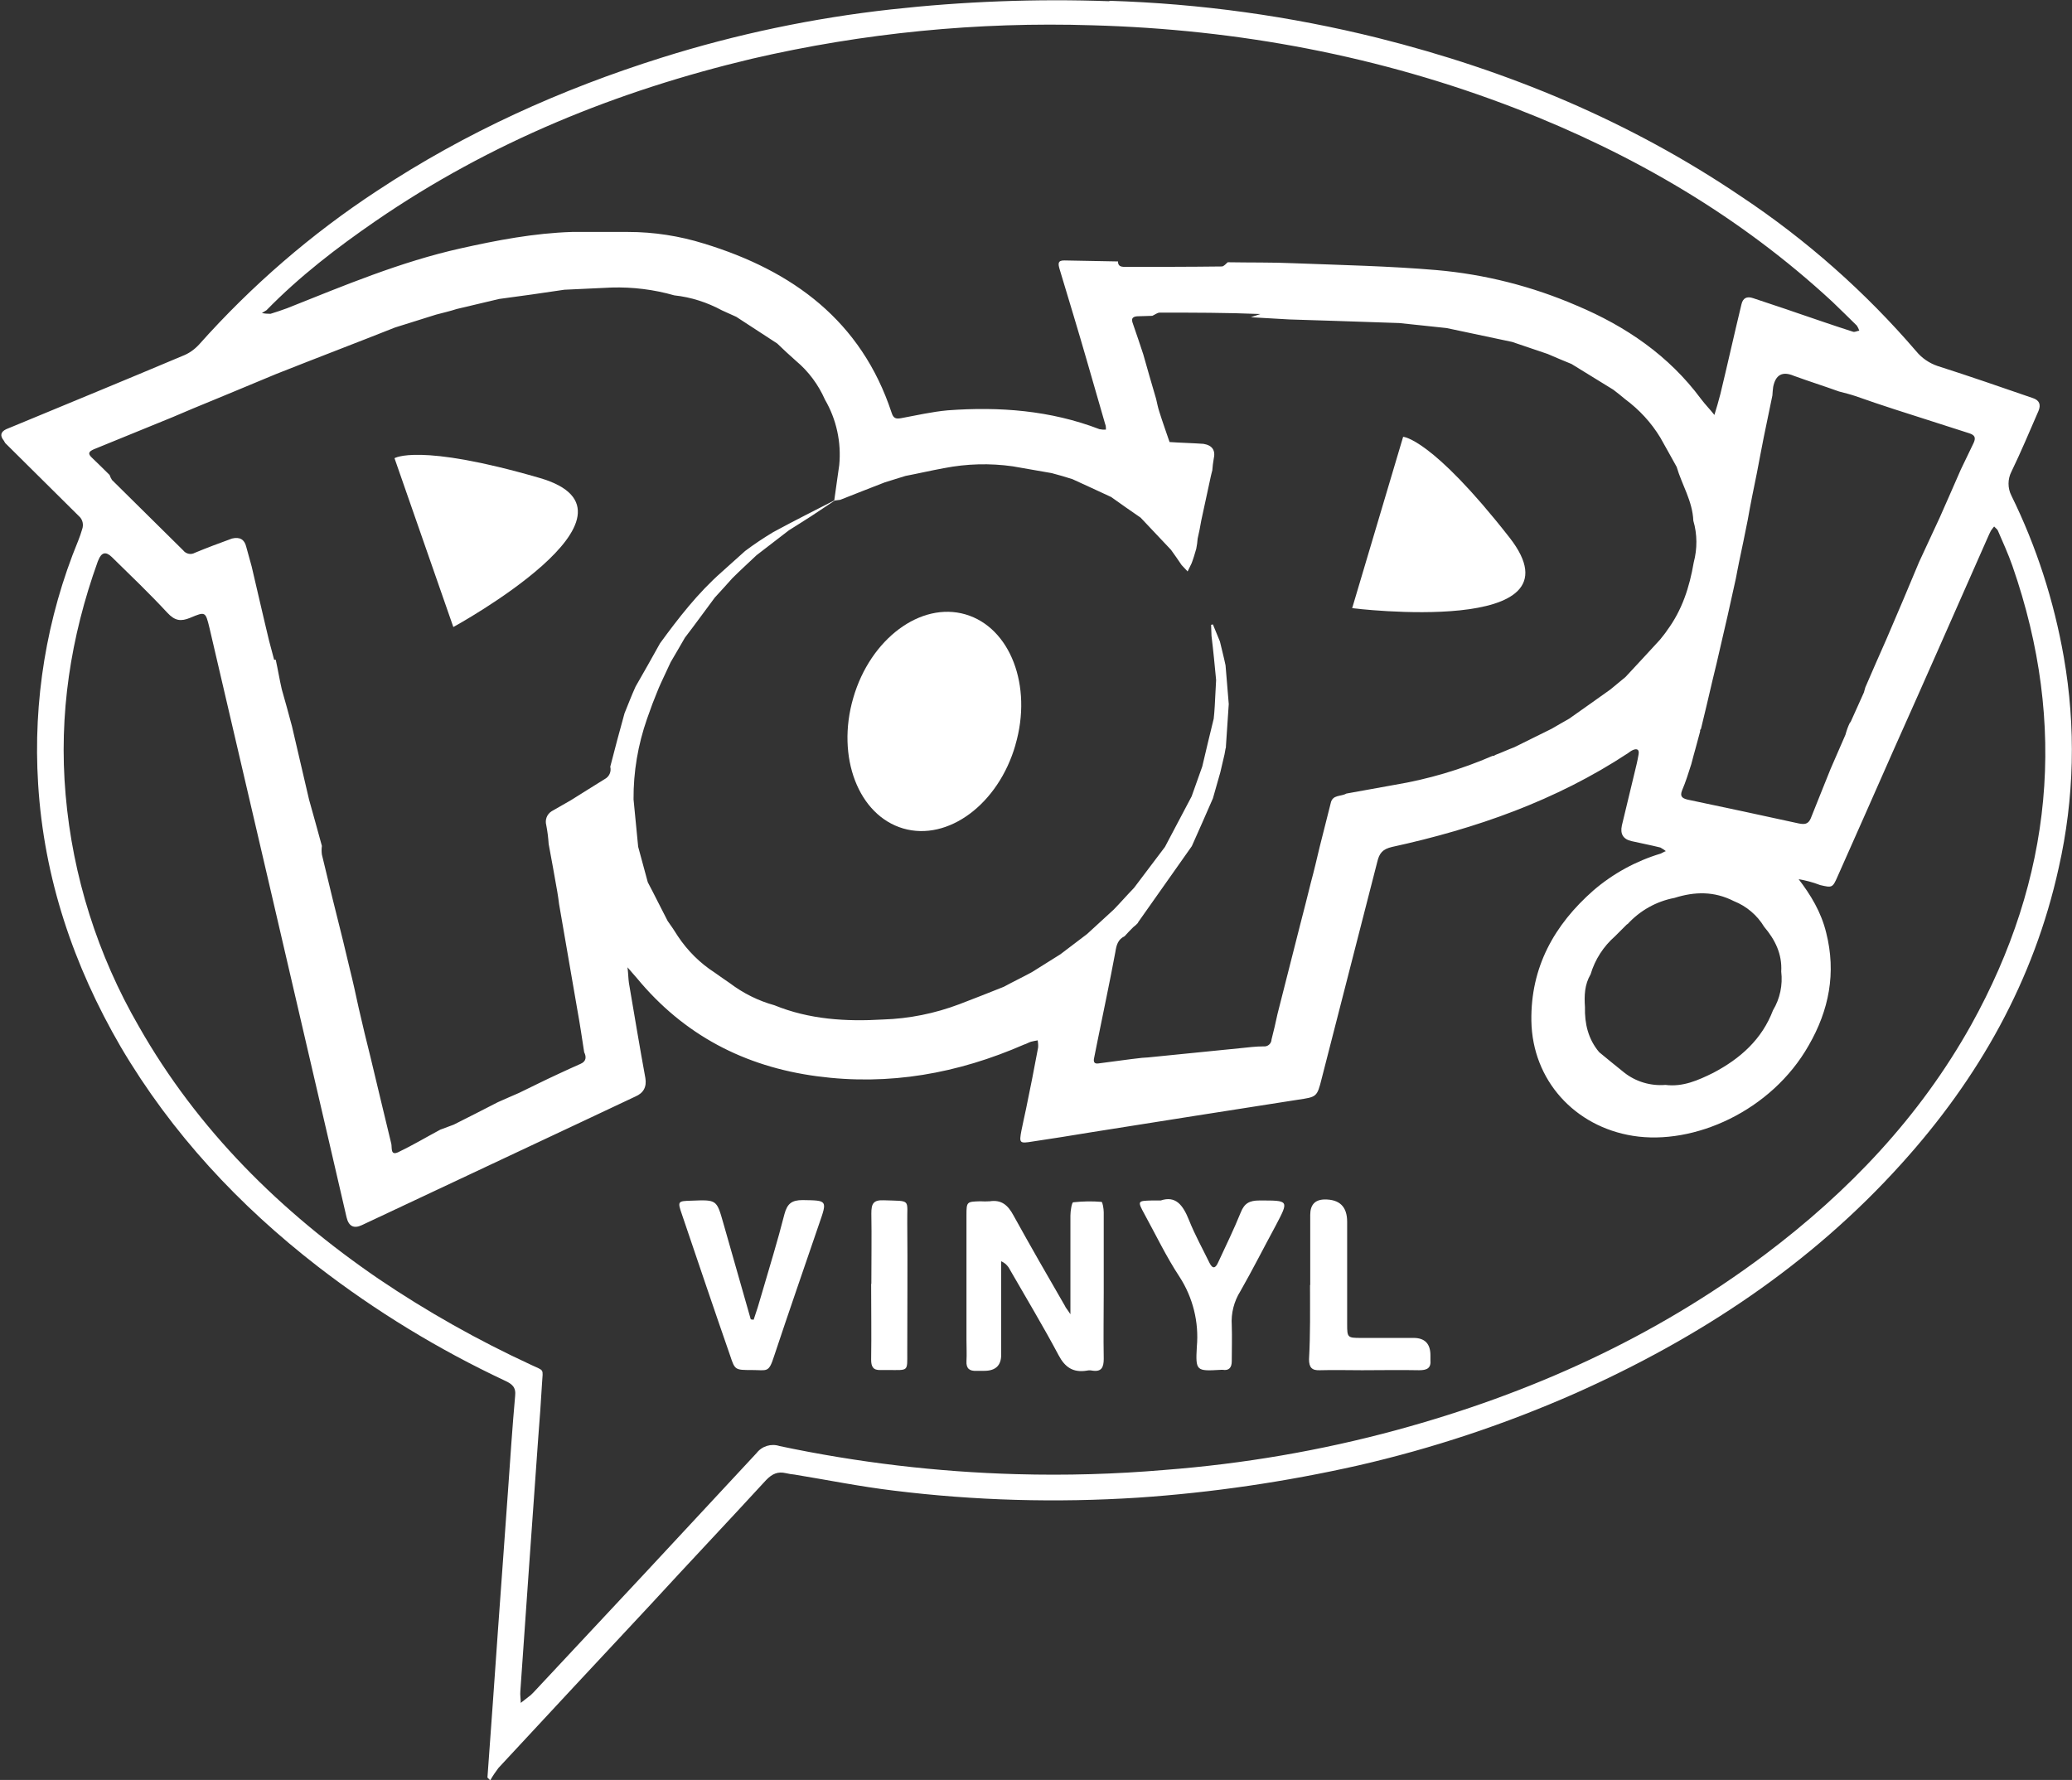 <svg xmlns="http://www.w3.org/2000/svg" xmlns:xlink="http://www.w3.org/1999/xlink" width="103.25" height="88.71"><rect width="100%" height="100%" fill="#333333" stroke="none"/><rect id="backgroundrect" width="100%" height="100%" x="0" y="0" fill="none" stroke="none"/><defs><clipPath id="clippath"><rect x="0" width="103.25" height="88.71" style="fill:none;" id="svg_1"/></clipPath></defs><g class="currentLayer" style=""><title>Layer 1</title><g style="clip-path:url(#clippath);" id="svg_2"><path d="m89.6,43.78c.64.83,1.15,1.68,1.4,2.7.51,2.01.14,3.87-.87,5.62-1.86,3.28-5.73,4.99-8.75,4.51-2.91-.46-5.02-2.77-5.07-5.73-.04-2.68,1.14-4.79,3.1-6.51.98-.84,2.12-1.46,3.35-1.83.09-.04.16-.09.25-.12-.08-.07-.17-.12-.27-.18-.48-.12-.96-.21-1.44-.32q-.62-.14-.48-.78l.64-2.66c.07-.28.14-.57.19-.87.05-.25-.07-.32-.28-.23-.09.04-.17.1-.25.16-3.58,2.36-7.58,3.76-11.75,4.67-.48.11-.64.32-.74.75l-2.77,10.8c-.23.92-.25.91-1.19,1.05-3.42.53-6.87,1.08-10.29,1.62-.98.16-1.95.32-2.91.46-.67.11-.69.09-.57-.55.07-.37.16-.73.23-1.08.21-1.01.41-2.02.6-3.05.01-.12,0-.24-.02-.36-.11.02-.23.04-.34.07-.12.04-.23.11-.34.14-3.3,1.44-6.72,2.06-10.31,1.58-3.62-.48-6.65-2.06-8.99-4.9-.12-.14-.25-.28-.46-.53.04.35.04.57.07.78.27,1.58.53,3.16.82,4.74q.11.66-.5.92l-2.61,1.23c-3.67,1.72-7.35,3.46-11.02,5.18q-.6.28-.76-.39l-.85-3.67c-1.99-8.57-3.98-17.14-5.98-25.7-.2-.82-.2-.83-.96-.51-.46.19-.76.16-1.14-.25-.89-.96-1.83-1.86-2.77-2.78q-.44-.43-.67.16s-.02.05-.03.07c-1.35,3.76-1.95,7.61-1.6,11.62.35,4.06,1.6,8,3.64,11.53,2.94,5.18,7.08,9.26,11.96,12.6,2.41,1.63,4.95,3.06,7.59,4.28.67.32.6.16.55.92-.05.9-.12,1.83-.19,2.73-.3,4.2-.6,8.41-.89,12.61-.02.19.02.39.02.59l.5-.39.16-.16c3.71-3.96,7.4-7.92,11.09-11.9.27-.35.73-.49,1.15-.35,3.88.82,7.83,1.29,11.8,1.4,2.46.07,4.93,0,7.38-.21,3.91-.3,7.78-.96,11.57-1.99,6.65-1.81,12.83-4.6,18.36-8.75,4.17-3.14,7.7-6.85,10.26-11.43,4.06-7.31,4.83-14.94,2.06-22.89-.21-.6-.48-1.19-.73-1.77-.04-.07-.12-.12-.18-.19-.06.07-.11.14-.16.21-.05.11-.11.21-.16.34-1.56,3.53-3.12,7.08-4.7,10.61-.92,2.09-1.85,4.19-2.78,6.28-.25.57-.27.57-.87.43-.36-.14-.74-.24-1.12-.3M13.48,15.64c.28-.09.57-.18.83-.28,2.84-1.13,5.64-2.31,8.64-2.98,1.83-.41,3.67-.76,5.55-.82h2.8c1.28,0,2.56.2,3.78.58,4.42,1.35,7.84,3.85,9.35,8.43.09.28.21.32.48.27.76-.14,1.54-.32,2.32-.39,2.57-.19,5.11,0,7.56.94.1.02.21.03.32.02,0-.1,0-.19-.04-.28-.3-1.05-.6-2.07-.9-3.12-.44-1.53-.91-3.07-1.37-4.6-.07-.25-.11-.44.25-.43l2.66.05c0,.23.14.27.34.27,1.61,0,3.23,0,4.83-.02.11,0,.21-.14.3-.21,1.1.02,2.22,0,3.32.05,2.36.09,4.74.14,7.08.34,2.41.21,4.77.81,6.99,1.77,2.45,1.03,4.6,2.5,6.19,4.65.21.28.46.53.67.8.11-.36.21-.69.3-1.05.36-1.49.69-2.98,1.05-4.47q.11-.46.58-.3c.73.25,1.46.48,2.17.73.94.32,1.86.64,2.8.94.09.04.21-.04.32-.05-.03-.09-.07-.17-.12-.25-.41-.41-.82-.8-1.22-1.19-4.6-4.26-9.92-7.36-15.74-9.62-6.79-2.63-13.86-3.96-21.15-4.16-5.7-.18-11.4.38-16.96,1.67-6.72,1.6-13.02,4.15-18.75,8.09-1.93,1.33-3.78,2.75-5.43,4.44-.07.05-.16.09-.23.14.14.03.28.04.43.04m67.6,30.42l-.6.6c-.58.51-1,1.16-1.22,1.9-.3.51-.32,1.06-.28,1.63-.02.83.16,1.6.71,2.25.41.34.83.68,1.24,1.01.58.46,1.32.68,2.06.62.87.11,1.63-.23,2.38-.6,1.35-.71,2.43-1.67,2.98-3.12.35-.58.49-1.26.41-1.93.05-.87-.3-1.58-.85-2.23-.35-.58-.88-1.03-1.51-1.28-.98-.5-1.95-.48-2.96-.16-.9.17-1.72.63-2.34,1.31m11.11-10.06l.67-1.49c.02-.09.05-.16.07-.25.35-.8.69-1.6,1.05-2.4.55-1.28,1.1-2.57,1.63-3.85.34-.75.69-1.47,1.03-2.22.35-.8.71-1.6,1.05-2.39l.64-1.33c.12-.27.05-.39-.23-.48-1.24-.39-2.47-.8-3.71-1.19-.66-.21-1.29-.43-1.95-.66-.27-.09-.55-.16-.82-.23-.75-.27-1.51-.51-2.25-.78q-.85-.36-1.03.55c-.02.14-.03.28-.04.43l-.43,2.08c-.11.58-.23,1.17-.34,1.77-.16.78-.32,1.56-.46,2.36-.14.69-.28,1.4-.43,2.09-.05.27-.11.53-.16.82-.14.62-.27,1.22-.41,1.85-.18.8-.37,1.58-.55,2.38-.07.28-.14.58-.21.87-.19.8-.37,1.6-.57,2.4-.04.03-.05.08-.04.12-.14.55-.3,1.08-.44,1.63-.14.44-.28.89-.46,1.31-.11.28-.02.39.27.46,1.85.39,3.69.78,5.55,1.19.27.05.46.05.59-.25.32-.82.66-1.63.99-2.47l.74-1.7c.06-.22.13-.42.23-.62m-78.45-3.12c.11.5.19.99.3,1.47.18.62.34,1.22.51,1.85.28,1.22.57,2.43.85,3.65.21.76.43,1.53.64,2.31-.02.14-.02.28,0,.43.34,1.42.69,2.86,1.05,4.28.11.48.23.94.34,1.42.16.64.3,1.28.44,1.93.19.83.39,1.67.6,2.5.34,1.44.69,2.87,1.03,4.29.04.21-.05.6.35.41.71-.34,1.4-.75,2.09-1.12.23-.09.44-.16.67-.25.73-.37,1.47-.74,2.2-1.12.35-.16.69-.3,1.05-.46.66-.32,1.3-.64,1.95-.94.37-.18.75-.34,1.12-.51.28-.12.3-.34.18-.58-.11-.71-.21-1.4-.34-2.11l-.91-5.27c-.03-.21-.05-.41-.09-.62-.14-.8-.28-1.58-.43-2.38-.02-.32-.06-.63-.12-.94-.07-.26.03-.54.27-.69l.96-.55c.57-.35,1.12-.71,1.68-1.05.23-.12.34-.37.28-.62.23-.89.46-1.77.71-2.66.18-.44.35-.89.55-1.33.41-.71.82-1.44,1.22-2.16.92-1.26,1.88-2.5,3.07-3.55.39-.36.78-.69,1.17-1.05.45-.34.92-.65,1.4-.94,1.05-.57,2.11-1.1,3.18-1.65l-1.28.85c-.37.23-.74.48-1.12.71l-1.61,1.24c-.41.39-.82.76-1.21,1.15-.28.32-.58.64-.87.96-.5.67-.99,1.35-1.49,2-.23.41-.48.82-.71,1.22-.16.34-.32.69-.48,1.03-.16.34-.28.69-.43,1.05l-.27.75c-.45,1.29-.68,2.64-.67,4.01.07.78.16,1.58.23,2.36.16.58.32,1.19.48,1.77.34.64.66,1.3.99,1.93.18.25.35.5.51.76.48.72,1.1,1.34,1.83,1.81.25.18.5.35.76.53.66.5,1.42.88,2.22,1.1,1.74.71,3.57.82,5.41.71,1.3-.04,2.58-.3,3.8-.76.74-.28,1.49-.58,2.22-.87.46-.25.94-.48,1.4-.73.48-.3.94-.59,1.42-.89l1.33-1.01,1.33-1.22c.34-.35.67-.73,1.01-1.08.51-.67,1.03-1.37,1.54-2.04.44-.83.89-1.68,1.33-2.52l.53-1.49c.19-.8.37-1.58.57-2.38.02-.2.04-.39.05-.6.02-.44.05-.89.07-1.33-.07-.73-.14-1.47-.23-2.2,0-.18-.02-.37-.02-.55.03,0,.05-.02.09-.02.12.28.23.57.35.85.09.39.2.8.28,1.19.05.64.11,1.28.16,1.93-.05.69-.09,1.38-.14,2.08,0,.05,0,.1-.02.14l-.05.28-.21.9c-.12.43-.25.87-.37,1.3-.35.8-.69,1.58-1.05,2.38-.89,1.26-1.79,2.54-2.68,3.8v.02c-.07.08-.15.15-.23.21-.16.16-.3.3-.44.46-.34.16-.41.46-.46.78-.28,1.51-.6,3-.9,4.49l-.16.8c-.04.18,0,.3.21.27.73-.09,1.45-.2,2.18-.28l.3-.02c1.52-.16,3.07-.3,4.59-.46.39-.04.78-.09,1.17-.09.19.02.37-.12.39-.32,0,0,0-.01,0-.02.11-.43.21-.85.3-1.28.37-1.49.76-2.96,1.13-4.45.18-.69.36-1.4.53-2.09.16-.59.3-1.19.44-1.78.18-.73.37-1.45.55-2.18.09-.44.51-.32.78-.48l2.38-.43c1.69-.28,3.34-.77,4.91-1.45h.07l.05-.04c.32-.12.64-.27.96-.39.62-.3,1.24-.62,1.86-.92.28-.16.58-.34.87-.5.69-.48,1.38-.98,2.06-1.46.25-.21.5-.41.75-.62.58-.62,1.15-1.24,1.72-1.86.12-.16.25-.3.35-.46.75-1.01,1.12-2.16,1.33-3.39.18-.68.18-1.4-.02-2.08-.04-.98-.57-1.79-.83-2.68-.27-.5-.55-.98-.82-1.47-.45-.74-1.04-1.38-1.74-1.9-.19-.16-.39-.32-.6-.48l-2.08-1.28c-.39-.16-.78-.32-1.19-.5-.58-.19-1.19-.41-1.77-.6l-3.26-.69c-.78-.09-1.56-.16-2.36-.25l-3.26-.11c-.75-.02-1.47-.05-2.22-.07l-1.92-.11.48-.16c-1.69-.07-3.35-.07-5.02-.07-.12,0-.25.11-.37.16-.21,0-.44.02-.66.02-.28,0-.43.07-.3.39.18.5.34,1.01.51,1.51.21.75.42,1.47.64,2.22.05.21.09.43.16.64.16.51.34,1.01.51,1.51.57.04,1.12.05,1.69.09q.66.11.51.75c-.03.19-.06.38-.07.57-.02.09-.05.18-.07.28-.16.75-.32,1.47-.48,2.22-.05.3-.11.6-.18.9-.01.17-.04.35-.07.51l-.11.37c-.04.11-.07.23-.12.35-.05.12-.14.27-.2.41-.11-.11-.19-.21-.3-.32-.18-.27-.35-.51-.53-.76-.5-.53-1.01-1.07-1.51-1.6-.5-.34-.99-.69-1.47-1.03-.64-.3-1.3-.6-1.93-.89-.34-.11-.69-.21-1.03-.3-.66-.11-1.29-.23-1.95-.34-1.13-.16-2.28-.13-3.41.09-.66.12-1.3.27-1.93.39-.34.11-.69.21-1.03.32-.74.28-1.47.58-2.22.87-.11.02-.2.02-.3.04.09-.59.16-1.19.25-1.77.11-1.14-.14-2.28-.71-3.26-.33-.75-.82-1.41-1.44-1.93-.32-.28-.64-.58-.94-.87-.67-.44-1.37-.89-2.04-1.33-.23-.11-.48-.21-.71-.32-.74-.4-1.54-.66-2.38-.75-1.01-.29-2.07-.42-3.12-.39l-2.36.11c-1.08.16-2.17.32-3.25.46-.71.16-1.4.34-2.11.5-.34.11-.69.19-1.03.28-.68.21-1.37.43-2.04.64-1.97.78-3.96,1.54-5.93,2.32-.69.28-1.4.59-2.09.87-.34.14-.66.27-.99.41-.69.28-1.38.57-2.08.87-1.31.53-2.61,1.07-3.92,1.6-.25.11-.32.21-.11.41.3.28.59.58.89.87.03.09.07.17.12.25,1.19,1.17,2.36,2.34,3.55,3.51.14.18.39.23.58.12.6-.25,1.22-.48,1.85-.71q.58-.14.71.41c.09.32.18.64.27.98.14.59.27,1.17.41,1.76.16.66.3,1.31.46,1.95.07.27.16.6.25.94M55.3.04c4.51.14,8.98.76,13.36,1.85,6.47,1.62,12.56,4.15,18.1,7.9,3.25,2.16,6.19,4.76,8.73,7.72.28.34.65.59,1.06.73,1.6.51,3.18,1.06,4.75,1.6q.48.16.28.64c-.44,1.01-.87,2.04-1.35,3.03-.19.37-.19.82,0,1.19,1.25,2.54,2.12,5.25,2.61,8.04.61,3.48.53,7.05-.25,10.5-1.24,5.64-3.99,10.5-7.84,14.76-4.54,5.04-10.08,8.69-16.25,11.44-3.49,1.54-7.12,2.75-10.84,3.6-3.6.81-7.26,1.35-10.95,1.6-4.06.26-8.13.15-12.17-.35-1.67-.2-3.3-.53-4.95-.8-.14-.01-.29-.04-.43-.07-.39-.09-.67.02-.98.34-1.92,2.09-3.87,4.15-5.78,6.23-2.52,2.7-5.04,5.4-7.56,8.12-.15.2-.29.4-.41.62l-.14-.14c.18-2.48.36-4.97.53-7.43.16-2.31.34-4.61.5-6.94.11-1.54.21-3.1.35-4.65.05-.44-.16-.6-.51-.76-3.3-1.55-6.42-3.45-9.31-5.68-3.94-3.05-7.29-6.64-9.83-10.95-2.36-4.06-3.83-8.41-4.12-13.11-.26-4.14.42-8.29,2-12.13.07-.18.14-.37.19-.55.09-.24.03-.51-.16-.67-1.22-1.21-2.45-2.43-3.67-3.64-.02-.04-.05-.09-.07-.12q-.3-.37.12-.57c.11-.05.23-.09.34-.14,2.82-1.17,5.62-2.32,8.44-3.51.32-.12.6-.32.83-.57,2.61-2.93,5.59-5.51,8.87-7.66,4.4-2.91,9.16-5.06,14.19-6.64,3.72-1.17,7.54-1.97,11.41-2.4,3.61-.4,7.25-.54,10.88-.41" style="fill:#fff;" id="svg_3"/><path d="m53.34,65.48v-4.9c0-.23.07-.66.14-.66.47-.05.94-.06,1.41-.02.05,0,.11.34.11.52v3.98c0,1.11-.02,2.2,0,3.32,0,.43-.11.66-.57.59-.09-.02-.18-.02-.27,0-.68.11-1.09-.16-1.41-.77-.77-1.45-1.61-2.84-2.43-4.27-.09-.18-.24-.33-.43-.41v4.66q0,.8-.84.8h-.39c-.34.02-.52-.11-.5-.48.02-.36,0-.68,0-1.05v-6.24c0-.66.02-.66.68-.68.16.01.32.01.48,0,.59-.09.91.2,1.18.7.84,1.52,1.7,3.02,2.57,4.52.02.07.11.16.27.41" style="fill:#fff;" id="svg_4"/><path d="m37.56,65.76c.14-.41.27-.82.39-1.25.39-1.34.8-2.66,1.14-4,.14-.52.36-.7.91-.7,1.23.02,1.23,0,.82,1.18-.75,2.2-1.52,4.41-2.25,6.61-.27.84-.34.68-1.11.68-.82,0-.84,0-1.07-.7-.82-2.36-1.61-4.7-2.41-7.06-.23-.66-.2-.66.48-.68,1.27-.05,1.25-.05,1.59,1.14l1.36,4.77c.05.02.1.02.16.02" style="fill:#fff;" id="svg_5"/><path d="m57.84,59.83c.75-.25,1.11.23,1.41.98.3.75.68,1.43,1.02,2.13.16.32.3.27.43-.02.39-.84.79-1.66,1.13-2.5.18-.45.43-.59.93-.59,1.48,0,1.48-.02.8,1.27-.59,1.09-1.14,2.18-1.75,3.25-.32.51-.47,1.1-.43,1.7.02.59,0,1.2,0,1.79,0,.32-.14.48-.45.43h-.09c-1.23.07-1.27.07-1.2-1.16.11-1.22-.2-2.45-.86-3.47-.66-1-1.18-2.09-1.75-3.13-.36-.66-.34-.66.36-.68h.45Z" style="fill:#fff;" id="svg_6"/><path d="m65.29,64.05v-3.5q0-.75.7-.77,1.14-.02,1.14,1.11v5.11c0,.66.02.68.68.68h2.63q.86,0,.84.91v.18c.04.43-.18.52-.57.52-.95-.02-1.88,0-2.84,0-.7,0-1.39-.02-2.09,0-.41.02-.55-.14-.55-.55.07-1.25.05-2.47.05-3.7" style="fill:#fff;" id="svg_7"/><path d="m43.42,63.98c0-1.16.02-2.34,0-3.5,0-.48.09-.68.61-.66,1.41.05,1.16-.09,1.18,1.14.02,2.13,0,4.29,0,6.43,0,.98.07.89-.93.89h-.39c-.39.02-.48-.18-.48-.52.02-1.25,0-2.52,0-3.77" style="fill:#fff;" id="svg_8"/><path d="m19.66,22.84l2.93,8.41s10.37-5.67,4.3-7.43c-6.06-1.76-7.24-.98-7.24-.98" style="fill:#fff;" id="svg_9"/><path d="m69.92,21.77l-2.54,8.54s11.73,1.46,7.84-3.52c-3.89-4.97-5.3-5.02-5.3-5.02" style="fill:#fff;" id="svg_10"/><path d="m50.6,37.13c-.85,2.95-3.36,4.81-5.59,4.16-2.23-.65-3.35-3.56-2.49-6.51.85-2.94,3.36-4.81,5.59-4.16,2.23.65,3.35,3.56,2.49,6.5" style="fill:#fff;" id="svg_11"/></g></g></svg>